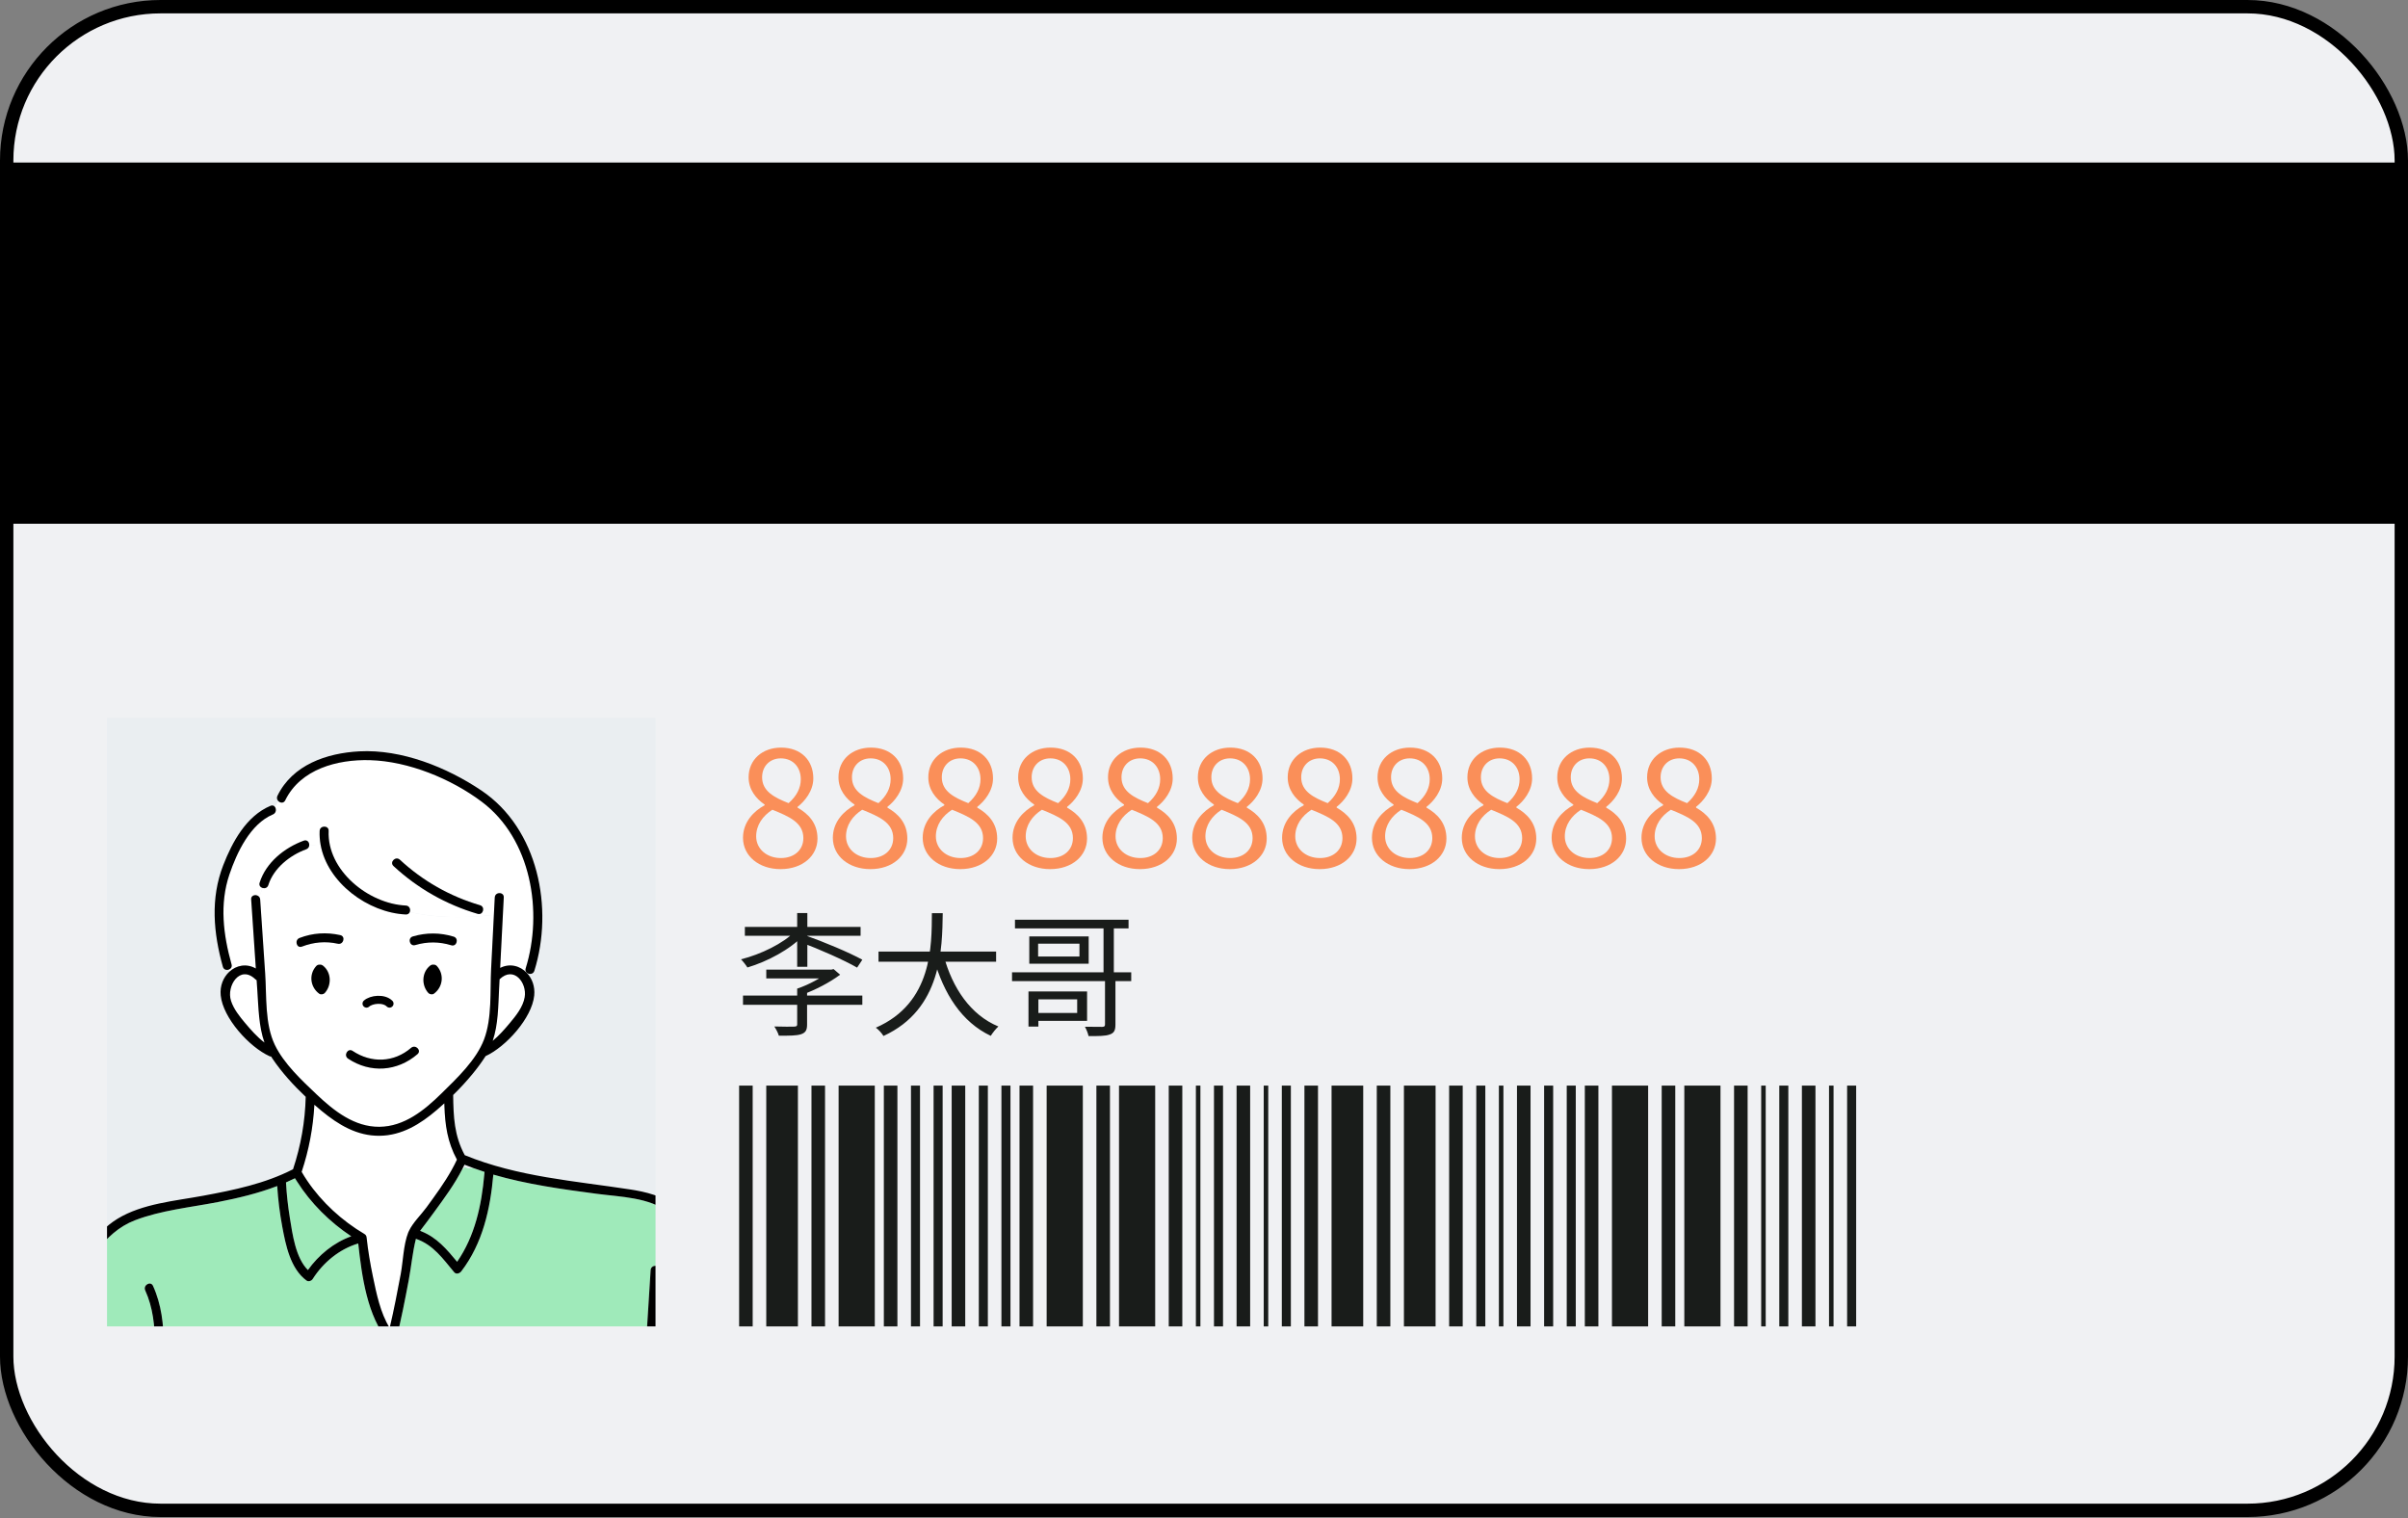 <svg width="360" height="227" viewBox="0 0 360 227" fill="none" xmlns="http://www.w3.org/2000/svg">
<rect x="0" y="0" width="360" height="227" fill="#808080" stroke="none"/>
<rect x="1" y="1" width="358" height="224.8" rx="23" fill="#F0F1F3" stroke="black" stroke-width="2"/>
<rect y="24.3" width="360" height="54" fill="black"/>
<path d="M116.696 129.936C113.456 129.936 111.08 127.968 111.08 125.256C111.08 122.88 112.712 121.248 114.32 120.384V120.288C113.024 119.4 111.92 118.056 111.92 116.208C111.92 113.544 114.008 111.768 116.768 111.768C119.768 111.768 121.592 113.688 121.592 116.376C121.592 118.248 120.296 119.808 119.24 120.624V120.744C120.776 121.632 122.216 122.976 122.216 125.376C122.216 127.944 119.984 129.936 116.696 129.936ZM117.896 120.072C119.096 119.016 119.72 117.816 119.72 116.496C119.72 114.768 118.616 113.376 116.72 113.376C115.112 113.376 113.936 114.528 113.936 116.208C113.936 118.32 115.832 119.256 117.896 120.072ZM116.744 128.28C118.76 128.28 120.104 127.056 120.104 125.304C120.104 122.952 117.944 122.064 115.472 121.056C114.032 121.968 113.048 123.36 113.048 125.04C113.048 126.912 114.632 128.28 116.744 128.28ZM130.129 129.936C126.889 129.936 124.512 127.968 124.512 125.256C124.512 122.88 126.145 121.248 127.753 120.384V120.288C126.456 119.4 125.353 118.056 125.353 116.208C125.353 113.544 127.441 111.768 130.201 111.768C133.201 111.768 135.025 113.688 135.025 116.376C135.025 118.248 133.729 119.808 132.673 120.624V120.744C134.209 121.632 135.648 122.976 135.648 125.376C135.648 127.944 133.417 129.936 130.129 129.936ZM131.329 120.072C132.529 119.016 133.153 117.816 133.153 116.496C133.153 114.768 132.049 113.376 130.152 113.376C128.545 113.376 127.368 114.528 127.368 116.208C127.368 118.32 129.265 119.256 131.329 120.072ZM130.177 128.28C132.193 128.28 133.537 127.056 133.537 125.304C133.537 122.952 131.377 122.064 128.905 121.056C127.465 121.968 126.48 123.36 126.48 125.04C126.48 126.912 128.064 128.28 130.177 128.28ZM143.561 129.936C140.321 129.936 137.945 127.968 137.945 125.256C137.945 122.88 139.577 121.248 141.185 120.384V120.288C139.889 119.4 138.785 118.056 138.785 116.208C138.785 113.544 140.873 111.768 143.633 111.768C146.633 111.768 148.457 113.688 148.457 116.376C148.457 118.248 147.161 119.808 146.105 120.624V120.744C147.641 121.632 149.081 122.976 149.081 125.376C149.081 127.944 146.849 129.936 143.561 129.936ZM144.761 120.072C145.961 119.016 146.585 117.816 146.585 116.496C146.585 114.768 145.481 113.376 143.585 113.376C141.977 113.376 140.801 114.528 140.801 116.208C140.801 118.32 142.697 119.256 144.761 120.072ZM143.609 128.28C145.625 128.28 146.969 127.056 146.969 125.304C146.969 122.952 144.809 122.064 142.337 121.056C140.897 121.968 139.913 123.36 139.913 125.04C139.913 126.912 141.497 128.28 143.609 128.28ZM156.994 129.936C153.754 129.936 151.378 127.968 151.378 125.256C151.378 122.88 153.01 121.248 154.618 120.384V120.288C153.322 119.4 152.218 118.056 152.218 116.208C152.218 113.544 154.306 111.768 157.066 111.768C160.066 111.768 161.89 113.688 161.89 116.376C161.89 118.248 160.594 119.808 159.538 120.624V120.744C161.074 121.632 162.514 122.976 162.514 125.376C162.514 127.944 160.282 129.936 156.994 129.936ZM158.194 120.072C159.394 119.016 160.018 117.816 160.018 116.496C160.018 114.768 158.914 113.376 157.018 113.376C155.41 113.376 154.234 114.528 154.234 116.208C154.234 118.32 156.13 119.256 158.194 120.072ZM157.042 128.28C159.058 128.28 160.402 127.056 160.402 125.304C160.402 122.952 158.242 122.064 155.77 121.056C154.33 121.968 153.346 123.36 153.346 125.04C153.346 126.912 154.93 128.28 157.042 128.28ZM170.426 129.936C167.186 129.936 164.81 127.968 164.81 125.256C164.81 122.88 166.442 121.248 168.05 120.384V120.288C166.754 119.4 165.65 118.056 165.65 116.208C165.65 113.544 167.738 111.768 170.498 111.768C173.498 111.768 175.322 113.688 175.322 116.376C175.322 118.248 174.026 119.808 172.97 120.624V120.744C174.506 121.632 175.946 122.976 175.946 125.376C175.946 127.944 173.714 129.936 170.426 129.936ZM171.626 120.072C172.826 119.016 173.45 117.816 173.45 116.496C173.45 114.768 172.346 113.376 170.45 113.376C168.842 113.376 167.666 114.528 167.666 116.208C167.666 118.32 169.562 119.256 171.626 120.072ZM170.474 128.28C172.49 128.28 173.834 127.056 173.834 125.304C173.834 122.952 171.674 122.064 169.202 121.056C167.762 121.968 166.778 123.36 166.778 125.04C166.778 126.912 168.362 128.28 170.474 128.28ZM183.858 129.936C180.618 129.936 178.242 127.968 178.242 125.256C178.242 122.88 179.874 121.248 181.482 120.384V120.288C180.186 119.4 179.082 118.056 179.082 116.208C179.082 113.544 181.17 111.768 183.93 111.768C186.93 111.768 188.754 113.688 188.754 116.376C188.754 118.248 187.458 119.808 186.402 120.624V120.744C187.938 121.632 189.378 122.976 189.378 125.376C189.378 127.944 187.146 129.936 183.858 129.936ZM185.058 120.072C186.258 119.016 186.882 117.816 186.882 116.496C186.882 114.768 185.778 113.376 183.882 113.376C182.274 113.376 181.098 114.528 181.098 116.208C181.098 118.32 182.994 119.256 185.058 120.072ZM183.906 128.28C185.922 128.28 187.266 127.056 187.266 125.304C187.266 122.952 185.106 122.064 182.634 121.056C181.194 121.968 180.21 123.36 180.21 125.04C180.21 126.912 181.794 128.28 183.906 128.28ZM197.291 129.936C194.051 129.936 191.675 127.968 191.675 125.256C191.675 122.88 193.307 121.248 194.915 120.384V120.288C193.619 119.4 192.515 118.056 192.515 116.208C192.515 113.544 194.603 111.768 197.363 111.768C200.363 111.768 202.187 113.688 202.187 116.376C202.187 118.248 200.891 119.808 199.835 120.624V120.744C201.371 121.632 202.811 122.976 202.811 125.376C202.811 127.944 200.579 129.936 197.291 129.936ZM198.491 120.072C199.691 119.016 200.315 117.816 200.315 116.496C200.315 114.768 199.211 113.376 197.315 113.376C195.707 113.376 194.531 114.528 194.531 116.208C194.531 118.32 196.427 119.256 198.491 120.072ZM197.339 128.28C199.355 128.28 200.699 127.056 200.699 125.304C200.699 122.952 198.539 122.064 196.067 121.056C194.627 121.968 193.643 123.36 193.643 125.04C193.643 126.912 195.227 128.28 197.339 128.28ZM210.723 129.936C207.483 129.936 205.107 127.968 205.107 125.256C205.107 122.88 206.739 121.248 208.347 120.384V120.288C207.051 119.4 205.947 118.056 205.947 116.208C205.947 113.544 208.035 111.768 210.795 111.768C213.795 111.768 215.619 113.688 215.619 116.376C215.619 118.248 214.323 119.808 213.267 120.624V120.744C214.803 121.632 216.243 122.976 216.243 125.376C216.243 127.944 214.011 129.936 210.723 129.936ZM211.923 120.072C213.123 119.016 213.747 117.816 213.747 116.496C213.747 114.768 212.643 113.376 210.747 113.376C209.139 113.376 207.963 114.528 207.963 116.208C207.963 118.32 209.859 119.256 211.923 120.072ZM210.771 128.28C212.787 128.28 214.131 127.056 214.131 125.304C214.131 122.952 211.971 122.064 209.499 121.056C208.059 121.968 207.075 123.36 207.075 125.04C207.075 126.912 208.659 128.28 210.771 128.28ZM224.156 129.936C220.916 129.936 218.54 127.968 218.54 125.256C218.54 122.88 220.172 121.248 221.78 120.384V120.288C220.484 119.4 219.38 118.056 219.38 116.208C219.38 113.544 221.468 111.768 224.228 111.768C227.228 111.768 229.052 113.688 229.052 116.376C229.052 118.248 227.756 119.808 226.7 120.624V120.744C228.236 121.632 229.676 122.976 229.676 125.376C229.676 127.944 227.444 129.936 224.156 129.936ZM225.356 120.072C226.556 119.016 227.18 117.816 227.18 116.496C227.18 114.768 226.076 113.376 224.18 113.376C222.572 113.376 221.396 114.528 221.396 116.208C221.396 118.32 223.292 119.256 225.356 120.072ZM224.204 128.28C226.22 128.28 227.564 127.056 227.564 125.304C227.564 122.952 225.404 122.064 222.932 121.056C221.492 121.968 220.508 123.36 220.508 125.04C220.508 126.912 222.092 128.28 224.204 128.28ZM237.589 129.936C234.349 129.936 231.973 127.968 231.973 125.256C231.973 122.88 233.605 121.248 235.213 120.384V120.288C233.917 119.4 232.813 118.056 232.813 116.208C232.813 113.544 234.901 111.768 237.661 111.768C240.661 111.768 242.485 113.688 242.485 116.376C242.485 118.248 241.189 119.808 240.133 120.624V120.744C241.669 121.632 243.109 122.976 243.109 125.376C243.109 127.944 240.877 129.936 237.589 129.936ZM238.789 120.072C239.989 119.016 240.613 117.816 240.613 116.496C240.613 114.768 239.509 113.376 237.613 113.376C236.005 113.376 234.829 114.528 234.829 116.208C234.829 118.32 236.725 119.256 238.789 120.072ZM237.637 128.28C239.653 128.28 240.997 127.056 240.997 125.304C240.997 122.952 238.837 122.064 236.365 121.056C234.925 121.968 233.941 123.36 233.941 125.04C233.941 126.912 235.525 128.28 237.637 128.28ZM251.021 129.936C247.781 129.936 245.405 127.968 245.405 125.256C245.405 122.88 247.037 121.248 248.645 120.384V120.288C247.349 119.4 246.245 118.056 246.245 116.208C246.245 113.544 248.333 111.768 251.093 111.768C254.093 111.768 255.917 113.688 255.917 116.376C255.917 118.248 254.621 119.808 253.565 120.624V120.744C255.101 121.632 256.541 122.976 256.541 125.376C256.541 127.944 254.309 129.936 251.021 129.936ZM252.221 120.072C253.421 119.016 254.045 117.816 254.045 116.496C254.045 114.768 252.941 113.376 251.045 113.376C249.437 113.376 248.261 114.528 248.261 116.208C248.261 118.32 250.157 119.256 252.221 120.072ZM251.069 128.28C253.085 128.28 254.429 127.056 254.429 125.304C254.429 122.952 252.269 122.064 249.797 121.056C248.357 121.968 247.373 123.36 247.373 125.04C247.373 126.912 248.957 128.28 251.069 128.28Z" fill="#FA8F59"/>
<path d="M111.36 138.58H128.66V139.9H111.36V138.58ZM119.18 136.5H120.7V144.54H119.18V136.5ZM118.86 139.24L120.12 139.82C118.18 141.92 114.72 143.76 111.74 144.64C111.52 144.28 111.08 143.72 110.78 143.42C113.74 142.68 117.12 141.04 118.86 139.24ZM114.56 144.96H124.2V146.28H114.56V144.96ZM111.08 148.84H128.92V150.22H111.08V148.84ZM119.18 147.8H120.66V153.16C120.66 153.98 120.46 154.38 119.76 154.62C119.08 154.84 118.08 154.84 116.44 154.84C116.34 154.46 116.02 153.84 115.76 153.46C117.12 153.5 118.38 153.5 118.74 153.48C119.08 153.46 119.18 153.4 119.18 153.14V147.8ZM123.92 144.96H124.3L124.62 144.88L125.6 145.72C124.08 146.86 121.94 147.98 119.96 148.7C119.78 148.44 119.4 148.02 119.18 147.8C120.94 147.22 122.92 146.12 123.92 145.26V144.96ZM119.6 140.82L120.36 139.82C123.18 140.82 126.96 142.4 128.92 143.48L128.14 144.66C126.24 143.56 122.48 141.9 119.6 140.82ZM131.34 142.26H148.92V143.78H131.34V142.26ZM141.08 142.86C142.38 147.7 145.1 151.74 149.26 153.46C148.88 153.8 148.38 154.44 148.12 154.86C143.8 152.82 141.08 148.6 139.58 143.22L141.08 142.86ZM139.32 136.52H140.94C140.86 141.76 140.82 150.88 132.08 154.88C131.84 154.48 131.36 153.94 130.94 153.64C139.44 149.94 139.28 141.32 139.32 136.52ZM151.74 137.5H168.72V138.8H151.74V137.5ZM151.3 145.36H169.12V146.68H151.3V145.36ZM165.2 146.04H166.76V153.18C166.76 154.04 166.56 154.44 165.9 154.66C165.26 154.9 164.26 154.9 162.74 154.9C162.66 154.48 162.42 153.9 162.2 153.5C163.34 153.52 164.46 153.52 164.78 153.52C165.1 153.5 165.2 153.44 165.2 153.16V146.04ZM154.56 148.22H162.52V152.62H154.56V151.44H161.04V149.4H154.56V148.22ZM153.76 148.22H155.24V153.48H153.76V148.22ZM164.98 138.04H166.52V146.04H164.98V138.04ZM155.2 141.08V143H161.38V141.08H155.2ZM153.88 140H162.76V144.08H153.88V140Z" fill="#191C1A"/>
<g clip-path="url(#clip0_31_364)">
<rect width="82" height="91" transform="translate(16 107.3)" fill="#EAEEF1"/>
<g clip-path="url(#clip1_31_364)">
<path d="M129.44 250.332C129.069 249.779 129.671 249.258 130.187 249.368L129.81 248.706C129.584 249.103 128.933 249.269 128.627 248.755C124.831 242.369 121.968 235.517 119.523 228.522C115.011 215.617 111.823 202.182 105.744 189.864C104.269 186.878 102.716 183.39 100.026 181.284C97.091 178.987 92.752 178.943 89.202 178.471C83.988 177.779 78.778 177.068 73.751 175.603C73.296 180.746 72.17 185.881 68.961 190.066C68.724 190.375 68.211 190.568 67.903 190.202C66.177 188.141 64.762 186.088 62.179 185.202C61.672 187.206 61.484 189.37 61.103 191.386C60.541 194.359 59.969 197.337 59.222 200.27C59.158 200.52 58.996 200.661 58.808 200.717C58.584 200.831 58.312 200.818 58.096 200.565C54.894 196.82 54.089 190.777 53.557 185.901C50.749 186.728 48.308 188.75 46.751 191.206C46.573 191.486 46.129 191.666 45.829 191.446C43.408 189.668 42.712 186.141 42.197 183.378C41.824 181.38 41.573 179.344 41.441 177.312C38.587 178.406 35.601 179.118 32.584 179.706C28.475 180.508 24.081 180.93 20.154 182.439C15.383 184.275 12.916 189.244 10.438 193.369C7.88 197.625 5.435 201.949 2.806 206.163C2.752 206.248 2.689 206.312 2.62 206.362C2.633 206.969 2.65 207.574 2.67 208.181C5.865 207.571 9.064 207.418 12.316 207.754C13.172 207.843 13.178 209.182 12.316 209.094C9.086 208.76 5.902 208.9 2.723 209.532C2.742 209.951 2.764 210.371 2.787 210.79C6.993 212.099 10.786 214.194 14.135 217.055C14.794 217.618 13.837 218.561 13.182 218.003C10.124 215.39 6.684 213.476 2.873 212.227C3.113 215.815 3.518 219.392 4.15 222.951C4.299 223.795 3.002 224.154 2.851 223.307C0.9 212.326 1.042 201.198 1.648 190.106C1.594 190.12 1.536 190.129 1.472 190.129C1.412 190.129 1.351 190.129 1.29 190.129C-2.891 190.15 -6.833 189.893 -10.695 188.439C-10.977 188.332 -11.259 188.221 -11.54 188.101C-13.482 195.196 -15.08 202.383 -16.294 209.641C-17.17 214.872 -17.849 220.134 -18.335 225.416C-18.699 229.375 -19.547 234.623 -15.95 237.399C-15.759 237.546 -15.7 237.724 -15.723 237.895C-15.409 238.104 -15.071 238.296 -14.712 238.472C-14.522 238.31 -14.248 238.245 -13.964 238.397C-10.41 240.294 -5.941 238.301 -2.637 236.717C0.559 235.184 3.531 233.219 6.341 231.074C12.139 226.652 17.285 221.443 22.264 216.146C22.325 216.081 22.389 216.038 22.455 216.005C22.332 213.888 22.423 211.73 22.579 209.505C22.954 204.148 24.013 197.989 21.71 192.916C21.355 192.136 22.517 191.456 22.873 192.24C25.393 197.79 24.269 204.288 23.882 210.151C23.694 213.008 23.528 215.941 23.993 218.781C24.526 222.038 26.251 224.949 27.849 227.792C29.488 230.709 31.213 233.619 32.33 236.786C32.856 238.278 32.894 239.635 32.992 241.208C33.656 251.942 33.672 262.838 31.39 273.344C32.377 273.784 33.368 274.19 34.36 274.56C49.183 280.112 64.411 278.153 79.599 275.344C79.695 274.613 79.831 273.888 79.985 273.165C80.586 270.333 81.447 267.541 81.141 264.621C81.051 263.763 82.398 263.773 82.488 264.621C82.796 267.551 81.94 270.308 81.338 273.124C81.199 273.774 81.073 274.428 80.979 275.087C82.17 274.863 83.362 274.636 84.552 274.406C84.545 274.3 84.563 274.186 84.616 274.071C84.778 273.72 84.928 273.363 85.084 273.01C87.455 267.64 89.061 262.016 89.895 256.201C90.017 255.349 91.315 255.713 91.193 256.556C90.379 262.231 88.809 267.708 86.553 272.964C86.388 273.349 86.229 273.735 86.056 274.116C88.48 273.65 90.9 273.191 93.316 272.757C94.965 272.461 96.612 272.176 98.257 271.916C97.35 268.904 96.707 265.798 96.212 262.69C94.276 250.544 94.414 238.231 95.033 225.988C95.641 213.947 96.56 201.923 97.271 189.888C97.322 189.03 98.669 189.027 98.619 189.888C98.186 197.193 97.704 204.495 97.225 211.797C96.973 215.62 96.711 219.449 96.489 223.28C101.287 232.302 106.538 241.131 112.179 249.657C112.434 250.043 112.219 250.412 111.893 250.565L112.761 252.047C113.053 251.786 113.539 251.743 113.77 252.187C119.553 263.294 126.535 273.622 134.377 283.339C138.517 281.117 142.516 278.669 146.376 275.994C140.331 267.726 135.15 258.836 129.438 250.333L129.44 250.332ZM46.242 227.931C56.825 236.854 61.915 250.319 72.033 259.661C72.671 260.249 71.716 261.193 71.08 260.608C60.962 251.265 55.868 237.797 45.289 228.878C44.627 228.32 45.584 227.377 46.242 227.931Z" fill="#9FEABA"/>
<path d="M68.343 188.64C71.01 184.771 71.997 180.182 72.408 175.549C72.418 175.434 72.43 175.317 72.44 175.202C71.881 175.023 71.328 174.83 70.775 174.628L69.992 174.688C69.809 174.617 69.625 174.552 69.441 174.479C69.4 174.567 69.354 174.652 69.311 174.741L69.127 174.755C67.973 177.034 66.413 179.142 64.917 181.193C64.231 182.134 63.532 183.068 62.821 183.992C62.817 183.997 62.813 184.002 62.809 184.006C62.879 184.032 62.942 184.067 63.011 184.095C65.295 185.006 66.769 186.746 68.343 188.641V188.64Z" fill="#9FEABA"/>
<path d="M46.033 189.877C47.634 187.628 49.909 185.763 52.514 184.831C49.315 182.708 46.453 179.875 44.416 176.649C44.311 176.483 44.198 176.321 44.097 176.152C43.654 176.372 43.206 176.581 42.755 176.777C42.851 178.558 43.048 180.341 43.335 182.099C43.722 184.46 44.176 188.039 46.033 189.879V189.877Z" fill="#9FEABA"/>
<path d="M73.835 136.776C73.879 135.906 73.924 135.034 73.968 134.162C74.001 133.526 74.745 133.361 75.113 133.666C75.243 133.774 75.326 133.938 75.314 134.162C75.309 134.271 75.303 134.38 75.298 134.489C75.129 137.793 74.96 141.097 74.791 144.402C74.785 144.502 74.781 144.603 74.776 144.704C76.23 143.968 77.769 144.393 78.775 145.462C78.778 145.456 78.779 145.449 78.781 145.442C78.6 145.298 78.496 145.069 78.587 144.78C81.218 136.345 79.442 125.42 72.008 119.85C67.432 116.42 61.065 113.806 55.31 113.643C50.437 113.505 44.916 114.98 42.638 119.652C42.412 120.116 41.905 120.057 41.616 119.77C41.486 119.981 41.361 120.196 41.244 120.415C41.244 120.415 41.158 120.451 41.005 120.529C41.345 120.808 41.359 121.527 40.8 121.761C37.409 123.179 35.399 127.475 34.297 130.732C32.8 135.154 33.379 139.765 34.617 144.179C34.73 144.58 34.486 144.867 34.177 144.968C34.208 145.073 34.242 145.179 34.274 145.286C35.317 144.317 36.832 143.989 38.247 144.792C38.209 144.232 38.171 143.671 38.133 143.112C37.938 140.229 37.744 137.348 37.549 134.465C37.5 133.74 38.444 133.632 38.779 134.126C38.779 134.126 38.919 133.572 39.259 132.761C38.939 132.67 38.685 132.378 38.813 131.969C39.757 128.965 42.508 126.74 45.419 125.679C45.97 125.477 46.306 126.003 46.218 126.457C46.752 126.346 47.316 126.276 47.921 126.263C47.921 126.263 47.924 126.27 47.927 126.279C47.809 125.61 47.756 124.926 47.787 124.228C47.825 123.368 49.172 123.367 49.134 124.228C48.873 130.12 55.073 135.121 60.666 135.381C61.222 135.407 61.419 135.969 61.26 136.357C64.6 137.113 68.735 137.377 73.834 136.779L73.835 136.776ZM58.831 129.475C58.194 128.887 59.149 127.942 59.783 128.528C63.227 131.716 67.252 133.999 71.764 135.329C72.595 135.574 72.239 136.866 71.407 136.62C66.675 135.226 62.442 132.818 58.831 129.474L58.831 129.475Z" fill="white"/>
<path d="M61.261 136.355C61.172 136.57 60.976 136.732 60.667 136.717C55.031 136.455 48.937 131.977 47.928 126.277C47.925 126.267 47.922 126.261 47.922 126.261C47.318 126.274 46.753 126.345 46.22 126.455C46.177 126.673 46.039 126.873 45.777 126.969C43.325 127.863 40.907 129.797 40.112 132.324C39.982 132.739 39.587 132.853 39.259 132.759C38.919 133.569 38.779 134.123 38.779 134.123C38.842 134.216 38.886 134.328 38.895 134.463C39.145 138.152 39.394 141.84 39.643 145.528C39.874 148.954 39.569 153.061 41.091 156.22C42.443 159.029 45.123 161.521 47.373 163.654C49.941 166.087 52.992 168.491 56.717 168.458C60.443 168.425 63.45 165.975 65.977 163.492C68.304 161.206 71.201 158.479 72.367 155.397C73.58 152.193 73.251 148.185 73.423 144.811C73.559 142.132 73.697 139.453 73.834 136.775C68.735 137.374 64.6 137.11 61.26 136.354L61.261 136.355ZM48.547 148.46C48.361 148.664 47.959 148.731 47.731 148.565C46.382 147.59 46.143 145.683 47.267 144.436C47.412 144.276 47.579 144.214 47.74 144.223C47.921 144.194 48.117 144.231 48.292 144.37C49.556 145.372 49.603 147.303 48.546 148.459L48.547 148.46ZM50.51 141.094C48.679 140.686 46.888 140.848 45.143 141.519C44.334 141.832 43.986 140.536 44.785 140.228C46.751 139.472 48.816 139.346 50.869 139.803C51.715 139.991 51.355 141.281 50.511 141.094H50.51ZM62.413 157.603C59.402 160.194 55.362 160.485 52.036 158.27C51.319 157.793 51.994 156.633 52.716 157.114C55.517 158.98 58.897 158.862 61.46 156.657C62.113 156.095 63.069 157.038 62.413 157.604V157.603ZM64.863 148.565C64.633 148.732 64.23 148.661 64.046 148.46C62.99 147.303 63.036 145.373 64.3 144.371C64.477 144.231 64.672 144.195 64.853 144.224C65.014 144.217 65.181 144.277 65.326 144.437C66.451 145.684 66.21 147.591 64.862 148.566L64.863 148.565ZM67.462 141.321C65.663 140.77 63.884 140.759 62.079 141.291C61.245 141.536 60.892 140.243 61.721 140C63.742 139.405 65.806 139.413 67.821 140.03C68.648 140.283 68.293 141.575 67.463 141.321H67.462Z" fill="white"/>
<path d="M38.366 146.539C38.306 146.508 38.245 146.47 38.187 146.414C35.892 144.176 33.802 147.392 34.54 149.642C34.944 150.875 35.828 151.976 36.654 152.958C37.503 153.969 38.447 155.047 39.537 155.871C38.673 153.409 38.647 150.713 38.469 148.084C38.434 147.569 38.4 147.054 38.365 146.539H38.366Z" fill="white"/>
<path d="M66.426 164.95C66.049 165.293 65.669 165.628 65.292 165.95C62.823 168.057 60.068 169.772 56.718 169.799C53.367 169.826 50.59 168.148 48.085 166.083C47.751 165.807 47.416 165.52 47.081 165.228C47.054 165.205 47.027 165.183 47.001 165.159C46.815 168.586 46.186 171.92 45.097 175.193C45.359 175.647 45.64 176.092 45.936 176.531C48.112 179.751 51.155 182.521 54.48 184.481C54.7 184.611 54.794 184.803 54.801 184.997C54.806 185.018 54.812 185.038 54.814 185.059C55.023 186.997 55.351 188.93 55.749 190.837C56.271 193.342 56.851 196.264 58.257 198.524C58.887 195.861 59.405 193.17 59.909 190.483C60.272 188.548 60.308 186.114 61.026 184.273C61.036 184.245 61.053 184.217 61.065 184.189C61.086 184.117 61.118 184.047 61.16 183.985C61.751 182.752 62.969 181.59 63.754 180.515C65.074 178.704 66.443 176.851 67.542 174.874C67.818 174.38 68.08 173.88 68.314 173.369C66.874 170.698 66.536 168.175 66.438 165.316C66.433 165.194 66.429 165.073 66.426 164.95Z" fill="white"/>
<path d="M74.69 146.403C74.666 146.866 74.642 147.331 74.618 147.794C74.483 150.442 74.493 153.13 73.663 155.609C74.614 154.825 75.451 153.862 76.212 152.957C77.145 151.848 78.195 150.539 78.443 149.079C78.81 146.92 76.816 144.348 74.69 146.403Z" fill="white"/>
<path d="M47.742 144.224C47.58 144.215 47.412 144.277 47.268 144.437C46.143 145.683 46.383 147.591 47.732 148.566C47.96 148.732 48.363 148.664 48.548 148.461C49.605 147.305 49.558 145.373 48.294 144.372C48.119 144.233 47.924 144.196 47.743 144.225L47.742 144.224Z" fill="black"/>
<path d="M50.868 139.801C48.815 139.345 46.75 139.471 44.784 140.227C43.984 140.535 44.332 141.831 45.142 141.518C46.887 140.846 48.679 140.685 50.509 141.092C51.353 141.28 51.714 139.99 50.867 139.801H50.868Z" fill="black"/>
<path d="M64.3 144.371C63.036 145.373 62.99 147.304 64.046 148.46C64.23 148.661 64.632 148.732 64.863 148.565C66.21 147.591 66.451 145.683 65.327 144.436C65.183 144.276 65.014 144.215 64.854 144.223C64.673 144.194 64.478 144.229 64.301 144.37L64.3 144.371Z" fill="black"/>
<path d="M67.82 140.03C65.806 139.413 63.742 139.405 61.72 140C60.891 140.244 61.245 141.536 62.078 141.291C63.883 140.759 65.662 140.77 67.461 141.321C68.291 141.575 68.647 140.283 67.819 140.03H67.82Z" fill="black"/>
<path d="M40.801 121.762C41.359 121.528 41.346 120.809 41.006 120.53C40.867 120.416 40.675 120.373 40.443 120.47C36.831 121.979 34.721 125.886 33.376 129.346C31.443 134.317 31.904 139.484 33.319 144.534C33.44 144.964 33.846 145.074 34.178 144.967C34.487 144.866 34.731 144.579 34.618 144.178C33.381 139.764 32.801 135.152 34.298 130.731C35.401 127.475 37.41 123.178 40.801 121.76V121.762Z" fill="black"/>
<path d="M41.476 118.977C41.325 119.286 41.423 119.58 41.617 119.771C41.907 120.058 42.413 120.117 42.639 119.653C44.917 114.981 50.437 113.507 55.311 113.644C61.066 113.807 67.433 116.421 72.009 119.851C79.442 125.421 81.219 136.347 78.588 144.781C78.498 145.071 78.601 145.301 78.782 145.443C79.117 145.707 79.721 145.67 79.886 145.137C82.792 135.824 80.484 123.921 71.989 118.195C66.816 114.709 60.04 111.991 53.713 112.328C48.827 112.589 43.735 114.344 41.477 118.976L41.476 118.977Z" fill="black"/>
<path d="M-15.949 237.4C-19.546 234.624 -18.698 229.375 -18.334 225.417C-17.848 220.136 -17.169 214.873 -16.293 209.642C-15.078 202.384 -13.481 195.199 -11.539 188.102C-11.258 188.222 -10.976 188.333 -10.694 188.44C-6.832 189.896 -2.89 190.152 1.291 190.13C1.352 190.13 1.413 190.13 1.473 190.13C1.537 190.13 1.595 190.121 1.649 190.107C1.043 201.199 0.901 212.328 2.852 223.308C3.003 224.155 4.301 223.796 4.151 222.952C3.519 219.393 3.115 215.816 2.874 212.229C6.684 213.478 10.124 215.391 13.184 218.004C13.838 218.563 14.795 217.62 14.136 217.056C10.787 214.195 6.995 212.1 2.788 210.791C2.765 210.372 2.743 209.953 2.724 209.533C5.904 208.901 9.087 208.761 12.317 209.095C13.179 209.184 13.173 207.845 12.317 207.755C9.067 207.419 5.866 207.572 2.671 208.182C2.651 207.576 2.634 206.97 2.621 206.363C2.69 206.313 2.754 206.25 2.807 206.164C5.436 201.95 7.881 197.627 10.439 193.37C12.917 189.245 15.384 184.276 20.156 182.44C24.082 180.931 28.476 180.508 32.585 179.708C35.603 179.119 38.59 178.407 41.443 177.313C41.573 179.345 41.825 181.381 42.198 183.379C42.713 186.142 43.409 189.669 45.83 191.447C46.13 191.667 46.574 191.487 46.752 191.207C48.309 188.751 50.749 186.728 53.558 185.902C54.09 190.777 54.895 196.822 58.097 200.566C58.313 200.82 58.586 200.833 58.809 200.718C58.997 200.662 59.159 200.521 59.223 200.271C59.97 197.338 60.542 194.36 61.105 191.387C61.486 189.371 61.674 187.207 62.18 185.204C64.763 186.088 66.178 188.141 67.904 190.203C68.212 190.57 68.725 190.376 68.962 190.067C72.171 185.881 73.297 180.746 73.752 175.604C78.778 177.068 83.989 177.78 89.203 178.473C92.754 178.945 97.092 178.987 100.027 181.285C102.716 183.392 104.27 186.879 105.745 189.865C111.823 202.183 115.012 215.618 119.524 228.524C121.969 235.519 124.832 242.37 128.628 248.756C128.934 249.27 129.586 249.104 129.811 248.707C129.911 248.53 129.927 248.309 129.791 248.081C122.428 235.693 118.804 221.712 114.356 208.142C112.242 201.692 109.92 195.286 106.909 189.19C105.539 186.415 104.125 183.415 101.929 181.174C100.009 179.216 97.604 178.412 94.984 177.951C94.755 177.911 94.527 177.872 94.295 177.837C85.907 176.548 77.406 175.947 69.481 172.701C67.9 169.762 67.794 166.987 67.748 163.704C68.763 162.711 69.743 161.658 70.639 160.565C71.332 159.723 71.976 158.857 72.542 157.976C72.559 157.949 72.573 157.922 72.589 157.895C75.625 156.509 79.526 152.212 79.868 148.825C80.005 147.48 79.546 146.283 78.775 145.463C77.769 144.394 76.23 143.969 74.776 144.705C74.781 144.604 74.787 144.503 74.791 144.403C74.96 141.099 75.129 137.795 75.298 134.49C75.303 134.381 75.309 134.272 75.314 134.163C75.326 133.939 75.242 133.774 75.113 133.668C74.744 133.363 74.001 133.529 73.968 134.163C73.924 135.034 73.879 135.906 73.835 136.778C73.698 139.457 73.561 142.135 73.424 144.814C73.252 148.188 73.581 152.195 72.368 155.399C71.202 158.481 68.305 161.208 65.978 163.494C63.453 165.977 60.444 168.427 56.718 168.46C52.994 168.494 49.942 166.089 47.374 163.656C45.124 161.523 42.444 159.031 41.092 156.223C39.571 153.063 39.876 148.955 39.644 145.53C39.395 141.841 39.146 138.153 38.896 134.465C38.888 134.329 38.843 134.218 38.78 134.126C38.444 133.632 37.5 133.74 37.55 134.465C37.745 137.348 37.939 140.229 38.134 143.112C38.172 143.672 38.21 144.232 38.248 144.792C36.834 143.989 35.318 144.318 34.275 145.286C33.395 146.102 32.85 147.374 32.997 148.823C33.341 152.206 37.251 156.517 40.283 157.897C40.37 157.937 40.457 157.956 40.541 157.961C40.597 158.05 40.649 158.142 40.709 158.23C42.075 160.265 43.842 162.222 45.705 163.978C45.614 167.693 44.976 171.285 43.809 174.805C39.612 176.962 34.981 177.913 30.369 178.767C26.177 179.543 21.296 179.94 17.585 182.198C14.085 184.328 11.998 188.212 9.938 191.597C7.449 195.688 5.085 199.852 2.589 203.939C2.55 196.485 3.03 189.012 3.525 181.586C3.563 181.01 2.974 180.823 2.562 181.018C2.358 181.114 2.196 181.302 2.178 181.586C2.018 183.987 1.861 186.393 1.723 188.801C1.723 188.811 1.722 188.822 1.721 188.834C1.693 188.824 1.664 188.817 1.635 188.81C1.585 188.799 1.532 188.79 1.473 188.79C-2.939 188.82 -7.113 188.601 -11.181 186.804C-10.545 184.532 -9.876 182.27 -9.169 180.019C-9.071 179.71 -9.194 179.466 -9.399 179.327C-9.739 179.095 -10.307 179.15 -10.468 179.663C-13.854 190.443 -16.435 201.461 -18.126 212.631C-18.91 217.808 -19.56 223.024 -19.922 228.249C-20.17 231.841 -20.002 235.954 -16.903 238.345C-16.414 238.722 -15.782 238.337 -15.723 237.895C-15.7 237.724 -15.759 237.546 -15.95 237.399L-15.949 237.4ZM70.775 174.628C71.328 174.829 71.881 175.022 72.44 175.202C72.43 175.317 72.418 175.434 72.408 175.549C71.999 180.182 71.011 184.771 68.343 188.64C66.77 186.745 65.296 185.004 63.011 184.094C62.942 184.066 62.879 184.032 62.809 184.005C62.812 184.001 62.816 183.995 62.821 183.991C63.532 183.067 64.231 182.134 64.917 181.191C66.412 179.141 67.973 177.033 69.127 174.754C69.233 174.543 69.342 174.333 69.441 174.12C69.884 174.297 70.328 174.465 70.775 174.628ZM78.442 149.08C78.193 150.54 77.144 151.848 76.211 152.958C75.45 153.864 74.613 154.826 73.662 155.61C74.492 153.131 74.483 150.443 74.617 147.795C74.641 147.332 74.665 146.868 74.689 146.404C76.814 144.349 78.809 146.921 78.442 149.08ZM36.655 152.957C35.829 151.974 34.945 150.875 34.541 149.641C33.803 147.391 35.893 144.175 38.188 146.413C38.246 146.469 38.306 146.507 38.367 146.538C38.402 147.053 38.437 147.568 38.471 148.083C38.649 150.713 38.675 153.409 39.539 155.87C38.449 155.045 37.506 153.968 36.656 152.957H36.655ZM47.001 165.162C47.028 165.185 47.055 165.207 47.081 165.231C47.416 165.523 47.751 165.809 48.085 166.085C50.59 168.15 53.366 169.828 56.718 169.801C60.068 169.774 62.822 168.058 65.292 165.953C65.669 165.63 66.049 165.295 66.426 164.952C66.429 165.075 66.433 165.196 66.438 165.318C66.537 168.177 66.874 170.701 68.314 173.371C68.079 173.882 67.817 174.382 67.542 174.876C66.444 176.853 65.074 178.706 63.754 180.517C62.969 181.592 61.751 182.754 61.16 183.987C61.118 184.049 61.086 184.119 61.065 184.192C61.053 184.22 61.036 184.248 61.026 184.276C60.307 186.116 60.271 188.551 59.909 190.485C59.405 193.173 58.887 195.864 58.257 198.526C56.851 196.267 56.271 193.344 55.749 190.84C55.351 188.932 55.023 187 54.814 185.061C54.812 185.039 54.806 185.019 54.801 184.999C54.794 184.804 54.7 184.613 54.48 184.484C51.155 182.523 48.112 179.753 45.936 176.533C45.64 176.095 45.359 175.649 45.097 175.195C46.186 171.923 46.815 168.588 47.001 165.162ZM44.098 176.151C44.199 176.319 44.312 176.482 44.417 176.648C46.454 179.875 49.315 182.707 52.515 184.83C49.91 185.762 47.635 187.627 46.034 189.876C44.177 188.037 43.723 184.457 43.336 182.096C43.049 180.338 42.851 178.556 42.756 176.774C43.208 176.578 43.655 176.369 44.098 176.149V176.151Z" fill="black"/>
<path d="M96.49 223.279C96.712 219.448 96.974 215.619 97.226 211.796C97.705 204.494 98.188 197.192 98.62 189.887C98.671 189.026 97.323 189.029 97.272 189.887C96.56 201.922 95.642 213.946 95.034 225.987C94.415 238.23 94.277 250.543 96.213 262.689C96.709 265.797 97.351 268.903 98.258 271.915C96.613 272.174 94.966 272.461 93.317 272.756C90.901 273.19 88.481 273.65 86.058 274.115C86.23 273.734 86.389 273.347 86.554 272.963C88.81 267.708 90.379 262.231 91.195 256.555C91.316 255.712 90.017 255.348 89.896 256.2C89.061 262.014 87.456 267.638 85.085 273.009C84.929 273.362 84.78 273.719 84.617 274.07C84.564 274.185 84.546 274.299 84.553 274.405C83.363 274.634 82.171 274.862 80.98 275.086C81.075 274.427 81.2 273.774 81.339 273.123C81.942 270.307 82.797 267.551 82.489 264.62C82.4 263.772 81.052 263.762 81.142 264.62C81.448 267.54 80.587 270.333 79.986 273.164C79.832 273.887 79.696 274.612 79.6 275.343C64.412 278.152 49.184 280.111 34.361 274.559C33.369 274.188 32.38 273.783 31.391 273.343C33.673 262.837 33.656 251.942 32.993 241.207C32.895 239.634 32.858 238.277 32.331 236.785C31.214 233.618 29.49 230.708 27.85 227.791C26.252 224.947 24.527 222.036 23.994 218.78C23.529 215.94 23.695 213.006 23.883 210.15C24.27 204.287 25.394 197.79 22.874 192.239C22.518 191.455 21.357 192.135 21.711 192.915C24.015 197.988 22.956 204.147 22.58 209.504C22.424 211.729 22.333 213.887 22.456 216.004C22.39 216.037 22.326 216.081 22.265 216.145C17.286 221.442 12.14 226.651 6.343 231.073C3.532 233.217 0.561 235.182 -2.636 236.716C-5.94 238.3 -10.409 240.292 -13.963 238.396C-14.247 238.244 -14.521 238.31 -14.711 238.471C-15.033 238.745 -15.123 239.296 -14.643 239.552C-11.655 241.146 -8.307 240.429 -5.279 239.295C-1.628 237.927 1.765 235.994 4.943 233.758C11.464 229.168 17.155 223.515 22.61 217.736C22.883 220.004 23.456 222.229 24.53 224.438C26.91 229.33 31.202 234.351 31.563 239.919C31.908 245.226 32.167 250.526 32.026 255.845C31.797 264.455 30.656 273.013 27.792 281.171C27.653 281.566 27.889 281.851 28.2 281.948C28.529 282.051 28.944 281.943 29.091 281.526C29.886 279.261 30.545 276.97 31.092 274.658C41.595 279.251 52.92 280.313 64.269 279.146C75.862 277.953 87.171 275.016 98.664 273.199C99.966 277.137 101.762 280.887 104.352 284.227C104.873 284.899 106.044 284.233 105.515 283.551C102.954 280.249 101.11 276.527 99.769 272.579C99.775 272.41 99.717 272.233 99.608 272.088C96.776 263.44 96.299 253.749 96.024 245.001C95.822 238.618 96.013 232.23 96.349 225.847C100.869 234.21 105.773 242.403 111.019 250.331C111.24 250.665 111.611 250.696 111.896 250.562C112.222 250.409 112.437 250.041 112.182 249.655C106.541 241.129 101.291 232.3 96.492 223.278L96.49 223.279Z" fill="black"/>
<path d="M52.036 158.269C55.362 160.485 59.402 160.194 62.413 157.602C63.07 157.037 62.114 156.093 61.46 156.655C58.897 158.861 55.517 158.978 52.716 157.112C51.994 156.631 51.319 157.789 52.036 158.268V158.269Z" fill="black"/>
<path d="M39.261 132.76C39.587 132.854 39.982 132.739 40.114 132.325C40.908 129.798 43.327 127.864 45.778 126.97C46.04 126.874 46.178 126.674 46.221 126.456C46.309 126.003 45.972 125.477 45.421 125.678C42.51 126.739 39.759 128.964 38.815 131.968C38.687 132.376 38.941 132.669 39.262 132.76H39.261Z" fill="black"/>
<path d="M61.261 136.355C61.42 135.967 61.224 135.405 60.667 135.379C55.075 135.119 48.874 130.119 49.135 124.226C49.173 123.365 47.826 123.366 47.788 124.226C47.757 124.924 47.81 125.609 47.928 126.277C48.936 131.977 55.031 136.455 60.667 136.717C60.976 136.731 61.172 136.57 61.261 136.355Z" fill="black"/>
<path d="M71.763 135.33C67.251 134.001 63.226 131.717 59.782 128.529C59.148 127.942 58.194 128.887 58.829 129.477C62.441 132.819 66.673 135.228 71.404 136.622C72.237 136.868 72.593 135.576 71.762 135.331L71.763 135.33Z" fill="black"/>
<path d="M54.796 150.042C55.513 149.395 57.376 149.184 58.235 150.042" stroke="black" stroke-width="1.2" stroke-linecap="round" stroke-linejoin="round"/>
</g>
</g>
<rect x="110.5" y="162.3" width="2.028" height="36" fill="#191C1A"/>
<rect x="195.015" y="162.3" width="2.028" height="36" fill="#191C1A"/>
<rect x="152.419" y="162.3" width="2.028" height="36" fill="#191C1A"/>
<rect x="236.934" y="162.3" width="2.028" height="36" fill="#191C1A"/>
<rect x="121.317" y="162.3" width="2.028" height="36" fill="#191C1A"/>
<rect x="205.832" y="162.3" width="2.028" height="36" fill="#191C1A"/>
<rect x="163.913" y="162.3" width="2.028" height="36" fill="#191C1A"/>
<rect x="248.427" y="162.3" width="2.028" height="36" fill="#191C1A"/>
<rect x="132.136" y="162.3" width="2.028" height="36" fill="#191C1A"/>
<rect x="216.649" y="162.3" width="2.028" height="36" fill="#191C1A"/>
<rect x="174.73" y="162.3" width="2.028" height="36" fill="#191C1A"/>
<rect x="259.245" y="162.3" width="2.028" height="36" fill="#191C1A"/>
<rect x="142.277" y="162.3" width="2.028" height="36" fill="#191C1A"/>
<rect x="226.791" y="162.3" width="2.028" height="36" fill="#191C1A"/>
<rect x="184.872" y="162.3" width="2.028" height="36" fill="#191C1A"/>
<rect x="269.387" y="162.3" width="2.028" height="36" fill="#191C1A"/>
<rect x="136.192" y="162.3" width="1.352" height="36" fill="#191C1A"/>
<rect x="220.706" y="162.3" width="1.352" height="36" fill="#191C1A"/>
<rect x="178.787" y="162.3" width="0.676" height="36" fill="#191C1A"/>
<rect x="263.302" y="162.3" width="0.676" height="36" fill="#191C1A"/>
<rect x="146.334" y="162.3" width="1.352" height="36" fill="#191C1A"/>
<rect x="230.849" y="162.3" width="1.352" height="36" fill="#191C1A"/>
<rect x="188.929" y="162.3" width="0.676" height="36" fill="#191C1A"/>
<rect x="273.443" y="162.3" width="0.676" height="36" fill="#191C1A"/>
<rect x="139.573" y="162.3" width="1.352" height="36" fill="#191C1A"/>
<rect x="224.087" y="162.3" width="0.676" height="36" fill="#191C1A"/>
<rect x="181.492" y="162.3" width="1.352" height="36" fill="#191C1A"/>
<rect x="266.006" y="162.3" width="1.352" height="36" fill="#191C1A"/>
<rect x="149.715" y="162.3" width="1.352" height="36" fill="#191C1A"/>
<rect x="234.229" y="162.3" width="1.352" height="36" fill="#191C1A"/>
<rect x="191.634" y="162.3" width="1.352" height="36" fill="#191C1A"/>
<rect x="276.147" y="162.3" width="1.352" height="36" fill="#191C1A"/>
<rect x="114.557" y="162.3" width="4.733" height="36" fill="#191C1A"/>
<rect x="199.071" y="162.3" width="4.733" height="36" fill="#191C1A"/>
<rect x="156.476" y="162.3" width="5.409" height="36" fill="#191C1A"/>
<rect x="240.99" y="162.3" width="5.409" height="36" fill="#191C1A"/>
<rect x="125.374" y="162.3" width="5.409" height="36" fill="#191C1A"/>
<rect x="209.889" y="162.3" width="4.733" height="36" fill="#191C1A"/>
<rect x="167.294" y="162.3" width="5.409" height="36" fill="#191C1A"/>
<rect x="251.808" y="162.3" width="5.409" height="36" fill="#191C1A"/>
<defs>
<clipPath id="clip0_31_364">
<rect width="82" height="91" fill="white" transform="translate(16 107.3)"/>
</clipPath>
<clipPath id="clip1_31_364">
<rect width="190" height="193" fill="white" transform="translate(-20 112.3)"/>
</clipPath>
</defs>
</svg>
